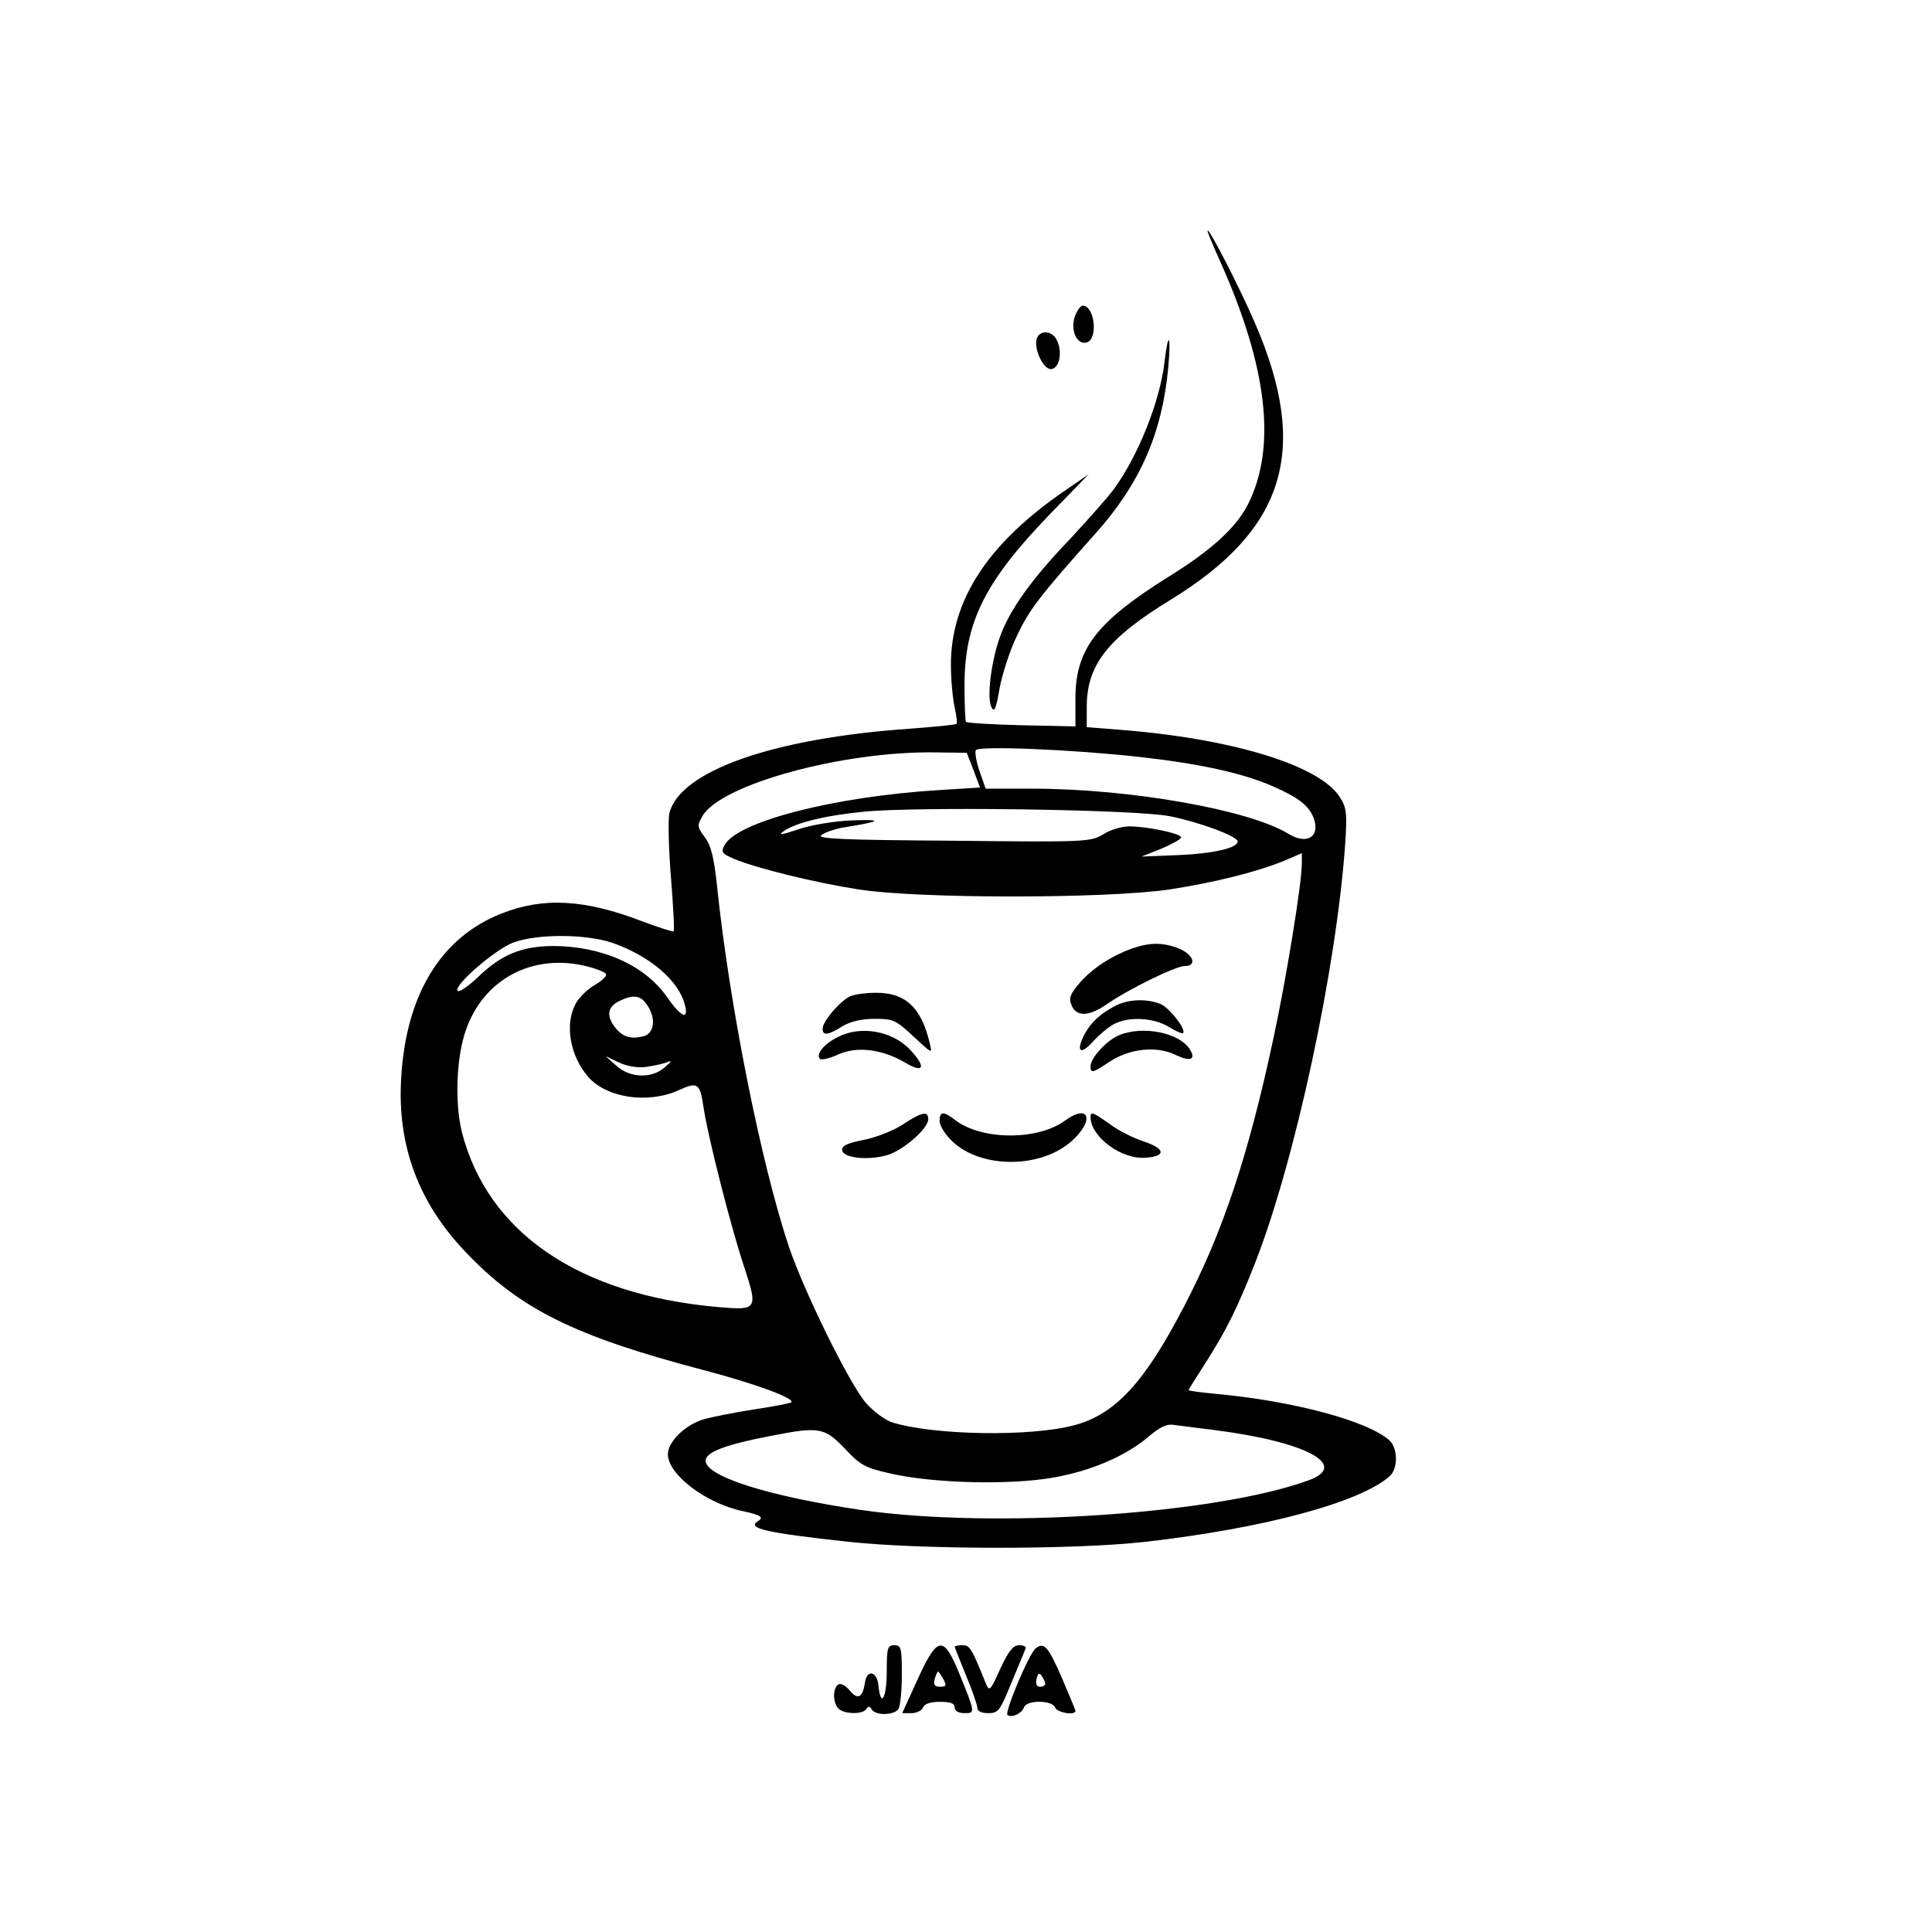 <?xml version="1.0" standalone="no"?>
<!DOCTYPE svg PUBLIC "-//W3C//DTD SVG 20010904//EN"
 "http://www.w3.org/TR/2001/REC-SVG-20010904/DTD/svg10.dtd">
<svg version="1.0" xmlns="http://www.w3.org/2000/svg"
 width="512pt" height="512pt" viewBox="0 0 512 512"
 preserveAspectRatio="xMidYMid meet">
<g transform="translate(0,512) scale(0.1,-0.1)"
fill="#000000" stroke="none">
<path d="M3200 4508 c0 -3 14 -37 31 -75 129 -286 153 -500 75 -652 -32 -61
-98 -121 -210 -190 -190 -119 -246 -191 -246 -322 l0 -74 -142 3 c-79 2 -145
6 -148 9 -2 2 -4 46 -4 96 0 168 54 276 227 455 l102 105 -64 -44 c-204 -140
-301 -290 -301 -461 0 -40 5 -91 10 -113 5 -22 7 -41 5 -43 -2 -3 -57 -8 -122
-13 -364 -25 -611 -112 -639 -224 -4 -17 -2 -93 4 -169 6 -77 10 -142 7 -144
-2 -2 -39 10 -82 26 -153 59 -263 65 -374 21 -161 -63 -254 -216 -266 -439
-10 -176 46 -327 170 -457 144 -152 289 -224 632 -314 137 -36 242 -75 232
-85 -2 -3 -46 -11 -98 -19 -52 -8 -112 -20 -133 -26 -49 -14 -96 -59 -96 -93
0 -54 102 -131 200 -151 46 -10 55 -16 39 -26 -32 -19 20 -31 240 -55 197 -21
600 -21 786 0 316 36 568 104 648 174 22 20 22 74 -1 95 -57 51 -252 104 -459
123 -40 4 -73 8 -73 10 0 2 20 34 44 71 55 86 84 144 131 263 107 272 217 784
240 1115 5 79 4 94 -14 122 -53 85 -287 156 -583 179 l-88 7 0 56 c1 110 56
180 223 282 303 186 368 396 224 730 -41 96 -127 263 -127 247z m-180 -1394
c161 -18 275 -43 356 -79 66 -29 92 -50 105 -82 19 -50 -17 -73 -66 -43 -104
64 -419 120 -682 120 l-121 0 -16 46 c-9 26 -13 51 -10 56 8 12 254 2 434 -18z
m-440 -35 l17 -46 -111 -7 c-274 -17 -533 -83 -566 -146 -10 -18 -7 -22 25
-36 60 -25 214 -63 330 -81 156 -25 659 -25 825 0 124 19 236 48 306 77 l44
19 0 -27 c0 -54 -42 -310 -76 -467 -66 -308 -133 -509 -235 -705 -105 -203
-183 -288 -292 -317 -115 -31 -374 -27 -484 8 -18 6 -49 29 -69 52 -44 52
-162 292 -203 412 -74 221 -158 641 -191 959 -8 73 -15 104 -32 127 -21 28
-21 31 -6 57 50 84 376 173 622 168 l78 -1 18 -46z m520 -122 c76 -15 180 -53
180 -67 0 -17 -63 -32 -155 -36 l-100 -4 53 21 c28 12 52 25 52 30 0 10 -90
29 -137 29 -20 0 -51 -9 -69 -21 -34 -20 -43 -21 -399 -17 -293 2 -362 5 -348
15 9 7 33 15 52 19 106 17 116 23 31 20 -50 -2 -110 -12 -145 -24 -41 -14 -54
-16 -40 -6 31 23 111 43 215 53 143 14 718 6 810 -12z m-1476 -336 c99 -35
175 -100 191 -164 11 -41 -10 -33 -46 19 -59 86 -174 137 -305 137 -83 -1
-137 -23 -201 -86 -24 -22 -46 -37 -50 -33 -13 13 99 110 147 128 64 24 195
23 264 -1z m-68 -62 c24 -6 47 -15 50 -20 3 -5 -11 -19 -31 -30 -20 -12 -42
-34 -50 -50 -29 -55 -14 -138 34 -193 49 -56 159 -72 240 -35 51 23 56 19 66
-49 11 -74 73 -318 107 -419 37 -113 35 -116 -67 -107 -371 32 -613 198 -681
464 -19 77 -15 199 11 271 47 135 178 204 321 168z m158 -101 c25 -35 21 -76
-8 -84 -36 -9 -57 -2 -78 26 -22 30 -17 53 15 68 35 17 55 14 71 -10z m-5
-166 c20 3 45 8 56 12 17 7 17 5 -4 -13 -34 -30 -92 -28 -128 5 l-28 25 34
-16 c20 -10 48 -15 70 -13z m1511 -962 c242 -31 357 -93 248 -133 -246 -90
-834 -129 -1183 -79 -246 36 -415 89 -415 131 0 23 54 43 174 66 128 25 141
22 195 -34 41 -44 54 -51 121 -66 113 -26 314 -31 430 -11 103 18 196 58 259
113 25 21 44 30 61 27 14 -2 63 -8 110 -14z"/>
<path d="M2999 2606 c-53 -19 -104 -52 -138 -91 -24 -28 -29 -40 -22 -57 12
-33 45 -33 93 0 61 42 184 102 208 102 33 0 23 30 -15 46 -42 17 -78 17 -126
0z"/>
<path d="M2254 2480 c-25 -10 -74 -66 -74 -86 0 -19 14 -18 52 6 22 13 51 20
86 20 49 0 56 -3 103 -47 50 -46 50 -47 43 -18 -22 95 -65 135 -144 134 -25 0
-54 -4 -66 -9z"/>
<path d="M2955 2454 c-40 -21 -64 -43 -82 -77 -22 -44 -10 -54 23 -18 16 18
41 39 56 47 40 21 105 17 145 -7 19 -12 36 -19 38 -17 10 9 -37 69 -61 78 -37
14 -85 12 -119 -6z"/>
<path d="M2221 2372 c-37 -18 -60 -46 -48 -58 4 -4 25 1 47 11 50 23 116 15
177 -20 51 -31 59 -14 15 33 -47 50 -131 65 -191 34z"/>
<path d="M2964 2376 c-33 -15 -74 -60 -74 -82 0 -19 5 -18 50 12 53 35 124 43
174 19 40 -19 56 -14 40 13 -28 46 -127 65 -190 38z"/>
<path d="M2391 2139 c-25 -16 -71 -34 -103 -40 -45 -9 -58 -16 -56 -28 4 -20
69 -27 120 -12 42 13 108 70 108 95 0 23 -18 19 -69 -15z"/>
<path d="M2490 2149 c0 -12 15 -36 34 -54 77 -73 236 -72 317 2 61 55 45 100
-19 53 -73 -53 -221 -52 -291 2 -31 24 -41 23 -41 -3z"/>
<path d="M2890 2160 c0 -53 83 -114 147 -108 54 4 51 24 -6 43 -27 9 -68 29
-90 46 -45 32 -51 34 -51 19z"/>
<path d="M2849 4283 c-13 -35 3 -76 29 -71 33 6 24 98 -9 98 -5 0 -14 -12 -20
-27z"/>
<path d="M2747 4221 c-7 -29 20 -83 40 -79 22 4 29 48 13 78 -13 25 -46 26
-53 1z"/>
<path d="M3086 4160 c-12 -103 -69 -247 -134 -336 -16 -22 -68 -80 -114 -130
-102 -106 -161 -188 -187 -259 -24 -65 -37 -166 -23 -190 7 -14 12 -3 21 51 7
37 27 100 46 139 33 70 59 104 208 271 119 133 177 267 193 440 8 88 0 100
-10 14z"/>
<path d="M2350 690 c0 -70 -16 -98 -22 -37 -4 39 -31 44 -36 7 -6 -39 -19 -46
-40 -20 -11 13 -24 20 -30 16 -16 -9 -15 -49 0 -64 15 -15 65 -16 74 -1 5 8 9
8 14 -1 10 -17 60 -16 71 1 5 8 9 49 9 92 0 70 -2 77 -20 77 -18 0 -20 -7 -20
-70z"/>
<path d="M2432 670 l-41 -90 25 0 c13 0 27 7 30 15 4 10 20 15 45 15 28 0 39
-4 39 -15 0 -9 10 -15 26 -15 29 0 29 0 -15 108 -41 99 -57 96 -109 -18z m68
0 c9 -17 8 -20 -9 -20 -14 0 -18 5 -14 20 3 11 7 20 9 20 2 0 8 -9 14 -20z"/>
<path d="M2530 756 c0 -2 14 -36 30 -76 17 -40 30 -79 30 -86 0 -9 11 -14 29
-14 27 0 31 6 62 82 19 45 36 86 37 90 2 4 -6 8 -17 8 -16 0 -28 -15 -50 -62
-27 -60 -29 -62 -39 -38 -37 92 -42 100 -61 100 -12 0 -21 -2 -21 -4z"/>
<path d="M2745 752 c-17 -12 -84 -171 -75 -177 12 -8 38 4 44 21 7 19 75 19
82 -1 6 -14 54 -22 54 -9 0 3 -17 43 -37 90 -35 80 -46 93 -68 76z m25 -94 c0
-5 -6 -8 -14 -8 -9 0 -12 7 -9 21 4 16 8 17 14 7 5 -7 9 -16 9 -20z"/>
</g>
</svg>